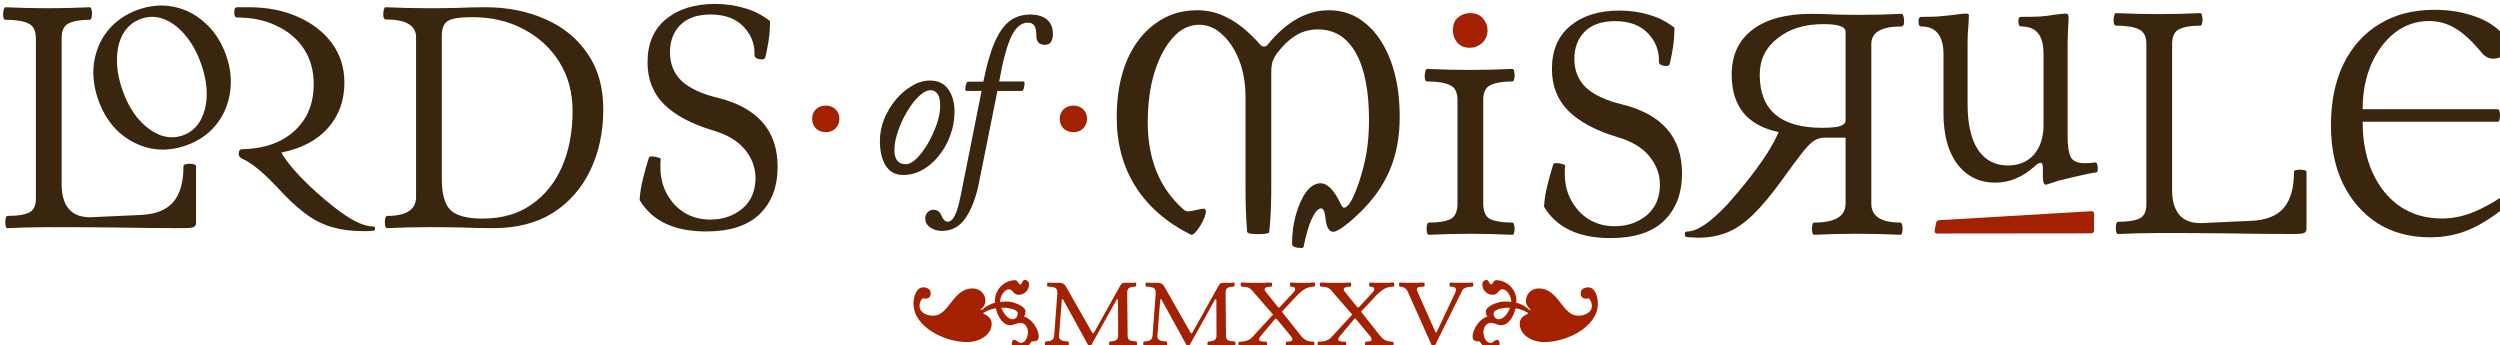 <?xml version="1.0" encoding="UTF-8" standalone="no"?>
<!-- Created with Inkscape (http://www.inkscape.org/) -->

<svg width="95.822mm" height="13.229mm" viewBox="0 0 95.822 13.229" version="1.1" id="svg1" sodipodi:docname="misrule25logo.svg" inkscape:version="1.4.2 (1:1.4.2+202505120737+ebf0e940d0)" xmlns:inkscape="http://www.inkscape.org/namespaces/inkscape" xmlns:sodipodi="http://sodipodi.sourceforge.net/DTD/sodipodi-0.dtd" xmlns="http://www.w3.org/2000/svg" xmlns:svg="http://www.w3.org/2000/svg">
  <sodipodi:namedview id="namedview1" pagecolor="#505050" bordercolor="#ffffff" borderopacity="1" inkscape:showpageshadow="0" inkscape:pageopacity="0" inkscape:pagecheckerboard="1" inkscape:deskcolor="#d1d1d1" inkscape:document-units="mm" inkscape:zoom="2.5596207" inkscape:cx="191.62996" inkscape:cy="31.05929" inkscape:window-width="1920" inkscape:window-height="1048" inkscape:window-x="1080" inkscape:window-y="367" inkscape:window-maximized="1" inkscape:current-layer="g34" />
  <defs id="defs1" />
  <g id="layer1" transform="translate(-56.824,-72.74)">
    <g id="text1" style="font-size:48px;line-height:0;font-family:Junicode;-inkscape-font-specification:'Junicode, Normal';font-variant-ligatures:discretionary-ligatures historical-ligatures;font-feature-settings:'cv08', 'cv09', 'cv25';text-align:end;letter-spacing:0px;text-anchor:end;white-space:pre" transform="scale(0.265)" aria-label="LoRDS of MİSRULE">
      <g id="g34" transform="matrix(0.995,0,0,0.995,1.181,1.512)">
        <path id="path23" style="color:#000000;font-style:normal;font-variant:normal;font-weight:normal;font-stretch:normal;font-size:medium;line-height:1;font-family:Junicode;-inkscape-font-specification:'Junicode, Normal';font-variant-ligatures:normal;font-variant-position:normal;font-variant-caps:normal;font-variant-numeric:normal;font-variant-alternates:normal;font-variant-east-asian:normal;font-feature-settings:'cv08', 'cv09', 'cv25';font-variation-settings:normal;text-indent:0;text-align:center;text-decoration-line:none;text-decoration-style:solid;text-decoration-color:#000000;letter-spacing:0px;word-spacing:normal;text-transform:none;writing-mode:lr-tb;direction:ltr;text-orientation:mixed;dominant-baseline:auto;baseline-shift:baseline;text-anchor:middle;white-space:normal;shape-padding:0;shape-margin:0;inline-size:0;clip-rule:nonzero;display:inline;overflow:visible;visibility:visible;isolation:auto;mix-blend-mode:normal;color-interpolation:sRGB;color-interpolation-filters:linearRGB;solid-color:#000000;solid-opacity:1;vector-effect:none;fill:#3a260e;fill-opacity:1;fill-rule:nonzero;stroke:none;stroke-linecap:butt;stroke-linejoin:miter;stroke-miterlimit:4;stroke-dasharray:none;stroke-dashoffset:0;stroke-opacity:1;-inkscape-stroke:none;color-rendering:auto;image-rendering:auto;shape-rendering:auto;text-rendering:auto;enable-background:accumulate;stop-color:#000000" d="m 490.76,276.367 c 0.128,0 0.225,0.16 0.289,0.48 0.064,0.288 0.079,0.592 0.047,0.912 -0.064,0.288 -0.176,0.432 -0.336,0.432 -2.944,0 -4.416,0.849 -4.416,2.545 v 23.23 c 0,1.824 1.409,2.736 4.225,2.736 0.128,0 0.223,0.16 0.287,0.48 0.032,0.288 0.032,0.575 0,0.863 -0.064,0.288 -0.159,0.434 -0.287,0.434 -2.112,-0.096 -4.209,-0.145 -6.289,-0.145 -2.112,0 -4.19,0.049 -6.238,0.145 -0.16,0 -0.257,-0.146 -0.289,-0.434 -0.064,-0.288 -0.064,-0.575 0,-0.863 0.032,-0.32 0.129,-0.48 0.289,-0.48 3.04,0 4.559,-0.912 4.559,-2.736 v -9.6 h -3.072 c -0.544,0 -1.038,0.144 -1.486,0.432 -0.448,0.256 -1.025,0.833 -1.729,1.729 -0.704,0.896 -1.711,2.256 -3.023,4.08 -1.504,2.08 -2.881,3.727 -4.129,4.943 -1.248,1.216 -2.511,2.082 -3.791,2.594 -1.28,0.512 -2.705,0.768 -4.273,0.768 -0.192,0 -0.416,-0.017 -0.672,-0.049 -0.256,0 -0.543,-0.015 -0.863,-0.047 -0.224,0 -0.336,-0.146 -0.336,-0.434 0,-0.256 0.112,-0.383 0.336,-0.383 1.44,0 3.36,-1.28 5.76,-3.84 1.184,-1.312 2.288,-2.626 3.312,-3.938 1.024,-1.312 1.903,-2.543 2.639,-3.695 0.736,-1.184 1.264,-2.177 1.584,-2.977 -4.544,-0.96 -6.814,-3.744 -6.814,-8.352 0,-2.816 1.007,-4.991 3.023,-6.527 2.016,-1.536 4.863,-2.305 8.543,-2.305 1.152,0 2.32,0.032 3.504,0.096 1.152,0.032 2.305,0.049 3.457,0.049 2.048,0 4.111,-0.049 6.191,-0.145 z m -11.375,1.488 c -2.752,0 -4.976,0.688 -6.672,2.064 -1.728,1.344 -2.592,3.103 -2.592,5.279 0,5.152 3.022,7.729 9.07,7.729 1.184,0 2.05,-0.08 2.594,-0.24 0.544,-0.192 0.814,-0.464 0.814,-0.816 v -12.863 c 0,-0.416 -0.256,-0.703 -0.768,-0.863 -0.512,-0.192 -1.327,-0.289 -2.447,-0.289 z" />
        <path id="path17" style="line-height:1;text-align:center;text-anchor:middle;fill:#3a260e;fill-opacity:1" d="m 234.317,275.788 c -1.774,0.646 -3.215,1.647 -4.321,3.003 -1.077,1.345 -1.749,2.918 -2.014,4.717 -0.246,1.758 -0.021,3.584 0.668,5.479 0.69,1.894 1.691,3.436 3.009,4.625 1.348,1.178 2.874,1.951 4.575,2.319 1.72,0.328 3.466,0.168 5.241,-0.477 1.774,-0.646 3.199,-1.641 4.276,-2.986 1.096,-1.386 1.766,-2.959 2.012,-4.717 0.276,-1.769 0.07,-3.6 -0.62,-5.494 -0.69,-1.894 -1.71,-3.431 -3.058,-4.609 -1.329,-1.219 -2.853,-1.992 -4.573,-2.32 -1.69,-0.339 -3.421,-0.185 -5.195,0.461 z m 0.476,1.309 c 1.113,-0.405 2.221,-0.399 3.325,0.016 1.105,0.415 2.132,1.181 3.084,2.299 0.941,1.088 1.714,2.458 2.316,4.112 0.591,1.624 0.874,3.155 0.853,4.593 -0.021,1.438 -0.331,2.692 -0.93,3.762 -0.579,1.028 -1.408,1.739 -2.491,2.133 -1.083,0.394 -2.192,0.389 -3.327,-0.015 -1.116,-0.445 -2.159,-1.207 -3.13,-2.284 -0.941,-1.088 -1.706,-2.443 -2.297,-4.067 -0.602,-1.654 -0.893,-3.2 -0.871,-4.638 0.011,-1.468 0.307,-2.716 0.886,-3.744 0.609,-1.039 1.47,-1.761 2.583,-2.166 z" />
        <path style="line-height:1;text-align:center;text-anchor:middle;fill:#3a260e;fill-opacity:1" d="m 215.408,307.515 q -0.192,0 -0.288,-0.432 -0.048,-0.432 0,-0.864 0.096,-0.48 0.288,-0.48 2.112,0 3.12,-0.48 1.008,-0.48 1.008,-2.016 v -23.328 q 0,-1.68 -1.104,-2.16 -1.056,-0.528 -3.312,-0.528 -0.24,0 -0.336,-0.432 -0.048,-0.48 0.048,-0.912 0.096,-0.48 0.288,-0.48 3.12,0.144 6.144,0.144 3.072,0 6.096,-0.144 0.24,0 0.288,0.48 0.096,0.432 0,0.912 -0.048,0.432 -0.288,0.432 -2.016,0 -3.072,0.528 -1.008,0.48 -1.008,2.16 v 21.264 q 0,2.256 1.008,3.504 1.008,1.248 3.168,1.248 l 7.344,-0.336 q 3.216,-0.144 4.704,-1.872 1.488,-1.728 1.488,-5.232 0,-0.24 0.432,-0.288 0.48,-0.096 0.912,0 0.48,0.048 0.48,0.288 v 8.256 q 0,0.48 -0.384,0.624 -0.384,0.144 -1.488,0.144 -4.896,0 -9.792,-0.096 -4.848,-0.048 -9.744,-0.048 -2.976,0 -6,0.144 z" id="path9" />
        <path style="color:#000000;font-style:normal;font-variant:normal;font-weight:normal;font-stretch:normal;font-size:medium;line-height:1;font-family:Junicode;-inkscape-font-specification:'Junicode, Normal';font-variant-ligatures:normal;font-variant-position:normal;font-variant-caps:normal;font-variant-numeric:normal;font-variant-alternates:normal;font-variant-east-asian:normal;font-feature-settings:'cv35' 2;font-variation-settings:normal;text-indent:0;text-align:center;text-decoration-line:none;text-decoration-style:solid;text-decoration-color:#000000;letter-spacing:0px;word-spacing:normal;text-transform:none;writing-mode:lr-tb;direction:ltr;text-orientation:mixed;dominant-baseline:auto;baseline-shift:baseline;text-anchor:middle;white-space:normal;shape-padding:0;shape-margin:0;inline-size:0;clip-rule:nonzero;display:inline;overflow:visible;visibility:visible;isolation:auto;mix-blend-mode:normal;color-interpolation:sRGB;color-interpolation-filters:linearRGB;solid-color:#000000;solid-opacity:1;vector-effect:none;fill:#3a260e;fill-opacity:1;fill-rule:nonzero;stroke:none;stroke-linecap:butt;stroke-linejoin:miter;stroke-miterlimit:4;stroke-dasharray:none;stroke-dashoffset:0;stroke-opacity:1;-inkscape-stroke:none;color-rendering:auto;image-rendering:auto;shape-rendering:auto;text-rendering:auto;enable-background:accumulate;stop-color:#000000" d="m 267.024,307.947 q -2.352,0 -4.224,-0.528 -1.872,-0.48 -3.552,-1.632 -1.68,-1.152 -3.552,-3.072 -2.352,-2.544 -3.744,-3.696 -1.392,-1.152 -2.496,-1.632 -0.48,-0.24 -0.432,-0.768 0.048,-0.576 0.432,-0.576 4.848,-0.096 7.632,-2.64 2.832,-2.544 2.832,-6.816 0,-2.928 -1.392,-5.088 -1.392,-2.16 -3.936,-3.36 -2.496,-1.248 -5.856,-1.248 -0.24,0 -0.336,-0.384 -0.048,-0.384 0,-0.72 0.096,-0.384 0.336,-0.384 h 1.776 q 4.08,0 7.2,1.44 3.12,1.392 4.896,3.84 1.776,2.448 1.776,5.664 0,3.936 -2.4,6.624 -2.4,2.688 -6.768,3.552 0.816,1.488 2.88,3.648 2.112,2.16 4.704,4.224 3.648,2.88 5.76,2.88 0.288,0 0.288,0.288 0,0.288 -0.288,0.336 -0.48,0.048 -0.864,0.048 -0.384,0 -0.672,0 z" id="path10" />
        <path style="color:#000000;font-style:normal;font-variant:normal;font-weight:normal;font-stretch:normal;font-size:medium;line-height:1;font-family:Junicode;-inkscape-font-specification:'Junicode, Normal';font-variant-ligatures:normal;font-variant-position:normal;font-variant-caps:normal;font-variant-numeric:normal;font-variant-alternates:normal;font-variant-east-asian:normal;font-feature-settings:'cv08', 'cv09', 'cv25';font-variation-settings:normal;text-indent:0;text-align:center;text-decoration-line:none;text-decoration-style:solid;text-decoration-color:#000000;letter-spacing:0px;word-spacing:normal;text-transform:none;writing-mode:lr-tb;direction:ltr;text-orientation:mixed;dominant-baseline:auto;baseline-shift:baseline;text-anchor:middle;white-space:normal;shape-padding:0;shape-margin:0;inline-size:0;clip-rule:nonzero;display:inline;overflow:visible;visibility:visible;isolation:auto;mix-blend-mode:normal;color-interpolation:sRGB;color-interpolation-filters:linearRGB;solid-color:#000000;solid-opacity:1;vector-effect:none;fill:#3a260e;fill-opacity:1;fill-rule:nonzero;stroke:none;stroke-linecap:butt;stroke-linejoin:miter;stroke-miterlimit:4;stroke-dasharray:none;stroke-dashoffset:0;stroke-opacity:1;-inkscape-stroke:none;color-rendering:auto;image-rendering:auto;shape-rendering:auto;text-rendering:auto;enable-background:accumulate;stop-color:#000000" d="m 270.576,307.515 q -0.192,0 -0.288,-0.432 -0.048,-0.432 0,-0.864 0.096,-0.48 0.288,-0.48 4.224,0 4.224,-2.736 v -23.232 q 0,-2.592 -4.416,-2.592 -0.24,0 -0.336,-0.432 -0.048,-0.48 0.048,-0.912 0.096,-0.432 0.288,-0.432 3.168,0.144 6.288,0.144 2.112,0 4.128,-0.048 2.064,-0.096 4.128,-0.096 4.752,0 8.64,1.728 3.888,1.68 6.144,4.992 2.304,3.312 2.304,8.112 0,4.992 -1.92,8.928 -1.872,3.888 -5.424,6.144 -3.552,2.208 -8.592,2.208 -2.352,0 -4.704,-0.096 -2.352,-0.048 -4.704,-0.048 -2.976,0 -6.096,0.144 z m 13.872,-1.392 q 4.224,0 7.104,-2.016 2.928,-2.016 4.464,-5.52 1.536,-3.552 1.536,-8.064 0,-4.08 -1.92,-7.152 -1.92,-3.072 -5.232,-4.8 -3.264,-1.728 -7.392,-1.728 -2.64,0 -3.552,0.528 -0.912,0.528 -0.912,2.16 v 20.832 q 0,3.264 1.248,4.512 1.296,1.248 4.656,1.248 z m 32.496,1.872 q -6.912,0 -9.648,-4.56 0.096,-1.536 0.48,-3.072 0.384,-1.536 0.864,-3.072 0.096,-0.24 0.528,-0.192 0.432,0 0.816,0.144 0.432,0.096 0.384,0.336 -0.048,0.24 -0.048,0.528 0,0.288 0,0.528 0,2.208 0.96,3.936 0.96,1.728 2.592,2.736 1.632,0.96 3.696,0.96 2.736,0 4.656,-1.584 1.92,-1.632 1.92,-4.464 0,-2.256 -1.536,-4.128 -1.536,-1.872 -4.656,-2.784 -4.656,-1.392 -7.104,-3.792 -2.4,-2.4 -2.4,-6.096 0,-4.08 2.688,-6.288 2.688,-2.208 7.104,-2.208 2.352,0 4.368,0.624 2.016,0.576 3.648,1.872 0,1.44 -0.192,2.736 -0.192,1.248 -0.48,2.496 -0.048,0.288 -0.48,0.336 -0.384,0 -0.768,-0.144 -0.336,-0.192 -0.336,-0.48 0.096,-2.352 -1.584,-4.128 -1.68,-1.776 -4.8,-1.776 -2.88,0 -4.416,1.536 -1.488,1.536 -1.488,3.936 0,2.592 1.728,4.224 1.776,1.584 5.184,2.4 8.736,2.16 8.736,10.032 0,4.368 -2.64,6.912 -2.592,2.496 -7.776,2.496 z" id="path11" />
        <path style="color:#000000;font-style:italic;font-variant:normal;font-weight:500;font-stretch:semi-condensed;font-size:32px;line-height:1;font-family:Junicode;-inkscape-font-specification:'Junicode Medium Italic Semi-Condensed';font-variant-ligatures:normal;font-variant-position:normal;font-variant-caps:normal;font-variant-numeric:normal;font-variant-alternates:normal;font-variant-east-asian:normal;font-feature-settings:'cv08', 'cv09', 'cv25';font-variation-settings:normal;text-indent:0;text-align:center;text-decoration-line:none;text-decoration-style:solid;text-decoration-color:#000000;letter-spacing:0px;word-spacing:normal;text-transform:none;writing-mode:lr-tb;direction:ltr;text-orientation:mixed;dominant-baseline:auto;baseline-shift:baseline;text-anchor:middle;white-space:normal;shape-padding:0;shape-margin:0;inline-size:0;clip-rule:nonzero;display:inline;overflow:visible;visibility:visible;isolation:auto;mix-blend-mode:normal;color-interpolation:sRGB;color-interpolation-filters:linearRGB;solid-color:#000000;solid-opacity:1;vector-effect:none;fill:#3a260e;fill-opacity:1;fill-rule:nonzero;stroke:none;stroke-linecap:butt;stroke-linejoin:miter;stroke-miterlimit:4;stroke-dasharray:none;stroke-dashoffset:0;stroke-opacity:1;-inkscape-stroke:none;color-rendering:auto;image-rendering:auto;shape-rendering:auto;text-rendering:auto;enable-background:accumulate;stop-color:#000000" d="m 345.616,299.787 q -1.696,0 -2.56,-1.376 -0.832,-1.376 -0.832,-3.552 0,-1.632 0.608,-3.168 0.64,-1.568 1.696,-2.848 1.088,-1.28 2.368,-2.016 1.28,-0.768 2.592,-0.768 1.792,0 2.688,1.28 0.896,1.28 0.896,3.264 0,1.76 -0.608,3.392 -0.576,1.632 -1.632,2.944 -1.024,1.312 -2.368,2.08 -1.344,0.768 -2.848,0.768 z m 0.384,-1.568 q 0.704,0 1.568,-0.832 0.864,-0.864 1.632,-2.176 0.768,-1.344 1.28,-2.784 0.512,-1.472 0.512,-2.688 0,-2.272 -1.44,-2.272 -0.608,0 -1.344,0.608 -0.704,0.576 -1.408,1.536 -0.672,0.96 -1.248,2.112 -0.544,1.152 -0.896,2.336 -0.32,1.152 -0.32,2.112 0,2.048 1.664,2.048 z m 5.248,9.696 q -1.024,0 -1.728,-0.512 -0.704,-0.512 -0.704,-1.28 0,-0.544 0.352,-0.928 0.352,-0.352 0.832,-0.352 0.832,0 1.184,0.864 0.352,0.864 0.896,0.864 0.608,0 1.056,-0.928 0.448,-0.896 0.864,-3.008 l 3.008,-15.072 h -2.208 q -0.16,0 -0.16,-0.32 0,-0.352 0.128,-0.672 0.128,-0.352 0.288,-0.352 h 2.208 q 0.704,-3.552 1.632,-5.696 0.928,-2.144 2.176,-3.104 1.28,-0.96 3.008,-0.96 1.568,0 2.432,0.736 0.864,0.736 0.864,2.08 0,0.736 -0.288,1.184 -0.288,0.416 -0.928,0.416 -0.576,-0.032 -0.896,-0.352 -0.288,-0.352 -0.288,-0.864 0,-1.152 -0.288,-1.568 -0.288,-0.448 -0.992,-0.448 -1.376,0 -2.368,2.016 -0.96,2.016 -1.76,6.528 h 3.552 q 0.16,0 0.128,0.352 0,0.352 -0.128,0.704 -0.096,0.32 -0.256,0.32 h -3.552 l -2.688,13.376 q -0.64,3.168 -1.92,5.056 -1.28,1.92 -3.456,1.92 z" id="path12" />
        <path style="color:#000000;font-style:normal;font-variant:normal;font-weight:normal;font-stretch:normal;font-size:medium;line-height:1;font-family:Junicode;-inkscape-font-specification:'Junicode, Normal';font-variant-ligatures:normal;font-variant-position:normal;font-variant-caps:normal;font-variant-numeric:normal;font-variant-alternates:normal;font-variant-east-asian:normal;font-feature-settings:'cv08', 'cv09', 'cv25';font-variation-settings:normal;text-indent:0;text-align:center;text-decoration-line:none;text-decoration-style:solid;text-decoration-color:#000000;letter-spacing:0px;word-spacing:normal;text-transform:none;writing-mode:lr-tb;direction:ltr;text-orientation:mixed;dominant-baseline:auto;baseline-shift:baseline;text-anchor:middle;white-space:normal;shape-padding:0;shape-margin:0;inline-size:0;clip-rule:nonzero;display:inline;overflow:visible;visibility:visible;isolation:auto;mix-blend-mode:normal;color-interpolation:sRGB;color-interpolation-filters:linearRGB;solid-color:#000000;solid-opacity:1;vector-effect:none;fill:#3a260e;fill-opacity:1;fill-rule:nonzero;stroke:none;stroke-linecap:butt;stroke-linejoin:miter;stroke-miterlimit:4;stroke-dasharray:none;stroke-dashoffset:0;stroke-opacity:1;-inkscape-stroke:none;color-rendering:auto;image-rendering:auto;shape-rendering:auto;text-rendering:auto;enable-background:accumulate;stop-color:#000000" d="m 448.411,308.96 q -6.912,0 -9.648,-4.56 0.096,-1.536 0.48,-3.072 0.384,-1.536 0.864,-3.072 0.096,-0.24 0.528,-0.192 0.432,0 0.816,0.144 0.432,0.096 0.384,0.336 -0.048,0.24 -0.048,0.528 0,0.288 0,0.528 0,2.208 0.96,3.936 0.96,1.728 2.592,2.736 1.632,0.96 3.696,0.96 2.736,0 4.656,-1.584 1.92,-1.632 1.92,-4.464 0,-2.256 -1.536,-4.128 -1.536,-1.872 -4.656,-2.784 -4.656,-1.392 -7.104,-3.792 -2.4,-2.4 -2.4,-6.096 0,-4.08 2.688,-6.288 2.688,-2.208 7.104,-2.208 2.352,0 4.368,0.624 2.016,0.576 3.648,1.872 0,1.44 -0.192,2.736 -0.192,1.248 -0.48,2.496 -0.048,0.288 -0.48,0.336 -0.384,0 -0.768,-0.144 -0.336,-0.192 -0.336,-0.48 0.096,-2.352 -1.584,-4.128 -1.68,-1.776 -4.8,-1.776 -2.88,0 -4.416,1.536 -1.488,1.536 -1.488,3.936 0,2.592 1.728,4.224 1.776,1.584 5.184,2.4 8.736,2.16 8.736,10.032 0,4.368 -2.64,6.912 -2.592,2.496 -7.776,2.496 z" id="path20" />
        <path style="color:#000000;font-style:normal;font-variant:normal;font-weight:normal;font-stretch:normal;font-size:medium;line-height:1;font-family:Junicode;-inkscape-font-specification:'Junicode, Normal';font-variant-ligatures:normal;font-variant-position:normal;font-variant-caps:normal;font-variant-numeric:normal;font-variant-alternates:normal;font-variant-east-asian:normal;font-feature-settings:'cv08', 'cv09', 'cv25';font-variation-settings:normal;text-indent:0;text-align:center;text-decoration-line:none;text-decoration-style:solid;text-decoration-color:#000000;letter-spacing:0px;word-spacing:normal;text-transform:none;writing-mode:lr-tb;direction:ltr;text-orientation:mixed;dominant-baseline:auto;baseline-shift:baseline;text-anchor:middle;white-space:normal;shape-padding:0;shape-margin:0;inline-size:0;clip-rule:nonzero;display:inline;overflow:visible;visibility:visible;isolation:auto;mix-blend-mode:normal;color-interpolation:sRGB;color-interpolation-filters:linearRGB;solid-color:#000000;solid-opacity:1;vector-effect:none;fill:#a32000;fill-opacity:1;fill-rule:nonzero;stroke:none;stroke-linecap:butt;stroke-linejoin:miter;stroke-miterlimit:4;stroke-dasharray:none;stroke-dashoffset:0;stroke-opacity:1;-inkscape-stroke:none;color-rendering:auto;image-rendering:auto;shape-rendering:auto;text-rendering:auto;enable-background:accumulate;stop-color:#000000" d="m 428.011,281.296 c -0.8,0 -1.424,-0.256 -1.872,-0.768 -0.416,-0.544 -0.624,-1.136 -0.624,-1.776 0,-0.832 0.256,-1.456 0.768,-1.872 0.512,-0.416 1.088,-0.624 1.728,-0.624 0.8,0 1.424,0.256 1.872,0.768 0.448,0.512 0.672,1.088 0.672,1.728 0,0.768 -0.272,1.392 -0.816,1.872 -0.512,0.448 -1.088,0.672 -1.728,0.672 z" id="path27" />
        <path style="color:#000000;font-style:normal;font-variant:normal;font-weight:normal;font-stretch:normal;font-size:medium;line-height:1;font-family:Junicode;-inkscape-font-specification:'Junicode, Normal';font-variant-ligatures:normal;font-variant-position:normal;font-variant-caps:normal;font-variant-numeric:normal;font-variant-alternates:normal;font-variant-east-asian:normal;font-feature-settings:'cv08', 'cv09', 'cv25';font-variation-settings:normal;text-indent:0;text-align:center;text-decoration-line:none;text-decoration-style:solid;text-decoration-color:#000000;letter-spacing:0px;word-spacing:normal;text-transform:none;writing-mode:lr-tb;direction:ltr;text-orientation:mixed;dominant-baseline:auto;baseline-shift:baseline;text-anchor:middle;white-space:normal;shape-padding:0;shape-margin:0;inline-size:0;clip-rule:nonzero;display:inline;overflow:visible;visibility:visible;isolation:auto;mix-blend-mode:normal;color-interpolation:sRGB;color-interpolation-filters:linearRGB;solid-color:#000000;solid-opacity:1;vector-effect:none;fill:#3a260e;fill-opacity:1;fill-rule:nonzero;stroke:none;stroke-linecap:butt;stroke-linejoin:miter;stroke-miterlimit:4;stroke-dasharray:none;stroke-dashoffset:0;stroke-opacity:1;-inkscape-stroke:none;color-rendering:auto;image-rendering:auto;shape-rendering:auto;text-rendering:auto;enable-background:accumulate;stop-color:#000000" d="m 422.011,308.48 c -0.128,0 -0.224,-0.144 -0.288,-0.432 -0.032,-0.288 -0.032,-0.576 0,-0.864 0.064,-0.32 0.16,-0.48 0.288,-0.48 1.408,0 2.448,-0.16 3.12,-0.48 0.704,-0.352 1.056,-1.104 1.056,-2.256 v -15.088 c 0,-1.12 -0.368,-1.84 -1.104,-2.16 -0.704,-0.352 -1.808,-0.528 -3.312,-0.528 -0.16,0 -0.272,-0.144 -0.336,-0.432 -0.032,-0.32 -0.016,-0.624 0.048,-0.912 0.064,-0.32 0.16,-0.48 0.288,-0.48 2.08,0.096 4.144,0.144 6.192,0.144 2.08,0 4.144,-0.048 6.192,-0.144 0.16,0 0.256,0.16 0.288,0.48 0.064,0.288 0.064,0.592 0,0.912 -0.032,0.288 -0.128,0.432 -0.288,0.432 -1.376,0 -2.432,0.176 -3.168,0.528 -0.704,0.32 -1.056,1.04 -1.056,2.16 v 15.088 c 0,1.152 0.352,1.904 1.056,2.256 0.736,0.32 1.792,0.48 3.168,0.48 0.16,0 0.256,0.16 0.288,0.48 0.064,0.288 0.064,0.576 0,0.864 -0.032,0.288 -0.128,0.432 -0.288,0.432 -2.016,-0.096 -4.032,-0.144 -6.048,-0.144 -2.048,0 -4.08,0.048 -6.096,0.144 z" id="path18" />
        <path style="color:#000000;font-style:normal;font-variant:normal;font-weight:normal;font-stretch:normal;font-size:medium;line-height:1;font-family:Junicode;-inkscape-font-specification:'Junicode, Normal';font-variant-ligatures:normal;font-variant-position:normal;font-variant-caps:normal;font-variant-numeric:normal;font-variant-alternates:normal;font-variant-east-asian:normal;font-feature-settings:'cv08', 'cv09', 'cv25';font-variation-settings:normal;text-indent:0;text-align:center;text-decoration-line:none;text-decoration-style:solid;text-decoration-color:#000000;letter-spacing:0px;word-spacing:normal;text-transform:none;writing-mode:lr-tb;direction:ltr;text-orientation:mixed;dominant-baseline:auto;baseline-shift:baseline;text-anchor:middle;white-space:normal;shape-padding:0;shape-margin:0;inline-size:0;clip-rule:nonzero;display:inline;overflow:visible;visibility:visible;isolation:auto;mix-blend-mode:normal;color-interpolation:sRGB;color-interpolation-filters:linearRGB;solid-color:#000000;solid-opacity:1;vector-effect:none;fill:#3a260e;fill-opacity:1;fill-rule:nonzero;stroke:none;stroke-linecap:butt;stroke-linejoin:miter;stroke-miterlimit:4;stroke-dasharray:none;stroke-dashoffset:0;stroke-opacity:1;-inkscape-stroke:none;color-rendering:auto;image-rendering:auto;shape-rendering:auto;text-rendering:auto;enable-background:accumulate;stop-color:#000000" d="m 402.859,310.352 q -0.72,-0.144 -0.72,-0.528 0,-2.352 0.576,-4.32 0.576,-2.016 1.488,-3.264 0.96,-1.248 2.064,-1.248 1.536,0 2.928,2.976 0.288,0.576 0.48,0.576 0.96,0 2.256,-3.888 0.72,-2.208 1.056,-4.272 0.336,-2.112 0.336,-4.608 0,-6.336 -1.92,-9.744 -1.92,-3.408 -5.52,-3.408 -1.728,0 -3.168,0.864 -1.392,0.816 -2.832,2.688 -0.336,0.48 -0.576,1.104 -0.192,0.624 -0.192,1.632 v 16.512 q 0,1.536 -0.048,3.168 -0.048,1.632 -0.24,3.456 0,0.336 -1.584,0.336 -1.584,0 -1.632,-0.336 -0.144,-1.68 -0.192,-3.312 -0.048,-1.68 -0.048,-3.216 v -13.104 q 0,-2.928 -0.912,-5.28 -0.912,-2.352 -2.448,-3.744 -1.488,-1.44 -3.408,-1.44 -2.112,0 -3.792,1.872 -1.68,1.872 -2.688,5.088 -0.96,3.168 -0.96,7.248 0,8.064 5.232,12.672 0.24,0.24 0.72,0.24 0.192,0 1.536,-0.288 0.24,-0.096 0.576,-0.096 0.384,0 0.384,0.384 0,0.48 -0.384,1.296 -0.384,0.816 -0.912,1.488 -0.48,0.624 -0.768,0.624 -0.096,0 -0.192,-0.048 -5.232,-2.64 -7.968,-6.96 -2.736,-4.32 -2.736,-10.08 0,-4.656 1.44,-8.16 1.488,-3.504 4.128,-5.424 2.64,-1.968 6.144,-1.968 2.4,0 4.512,1.152 2.16,1.104 4.464,3.648 0.336,0.48 0.72,0.48 0.384,0 0.624,-0.384 4.032,-4.896 8.832,-4.896 3.072,0 5.376,1.968 2.304,1.92 3.6,5.424 1.296,3.456 1.296,8.112 0,4.32 -1.44,7.728 -1.44,3.408 -4.512,6.336 -1.248,1.2 -2.256,1.92 -1.008,0.72 -1.44,0.72 -0.864,0 -1.104,-1.68 -0.144,-1.728 -0.672,-1.728 -0.624,0 -1.344,1.488 -0.672,1.44 -1.2,4.08 -0.048,0.192 -0.336,0.192 -0.24,0 -0.624,-0.048 z" id="path13" />
        <path style="color:#000000;font-style:normal;font-variant:normal;font-weight:normal;font-stretch:normal;font-size:medium;line-height:1;font-family:Junicode;-inkscape-font-specification:'Junicode, Normal';font-variant-ligatures:normal;font-variant-position:normal;font-variant-caps:normal;font-variant-numeric:normal;font-variant-alternates:normal;font-variant-east-asian:normal;font-feature-settings:'cv41';font-variation-settings:normal;text-indent:0;text-align:center;text-decoration-line:none;text-decoration-style:solid;text-decoration-color:#000000;letter-spacing:0px;word-spacing:normal;text-transform:none;writing-mode:lr-tb;direction:ltr;text-orientation:mixed;dominant-baseline:auto;baseline-shift:baseline;text-anchor:middle;white-space:normal;shape-padding:0;shape-margin:0;inline-size:0;clip-rule:nonzero;display:inline;overflow:visible;visibility:visible;isolation:auto;mix-blend-mode:normal;color-interpolation:sRGB;color-interpolation-filters:linearRGB;solid-color:#000000;solid-opacity:1;vector-effect:none;fill:#3a260e;fill-opacity:1;fill-rule:nonzero;stroke:none;stroke-linecap:butt;stroke-linejoin:miter;stroke-miterlimit:4;stroke-dasharray:none;stroke-dashoffset:0;stroke-opacity:1;-inkscape-stroke:none;color-rendering:auto;image-rendering:auto;shape-rendering:auto;text-rendering:auto;enable-background:accumulate;stop-color:#000000" d="m 511.664,301.187 q -0.384,0 -0.384,-1.296 v -1.2 q 0,-0.672 -0.336,-0.672 -0.336,0 -0.768,0.432 -1.44,1.296 -2.88,1.872 -1.392,0.576 -2.928,0.576 -3.456,0 -5.52,-2.688 -2.016,-2.688 -2.016,-7.392 v -8.592 q 0,-4.032 -3.264,-4.032 -0.24,0 -0.336,-0.336 -0.048,-0.384 0,-0.72 0.096,-0.336 0.336,-0.336 1.392,0 2.4,-0.048 1.008,-0.096 1.92,-0.192 1.68,-0.24 2.256,-0.24 0.384,0 0.384,0.288 -0.048,1.392 -0.144,2.352 -0.048,0.912 -0.048,1.872 v 8.64 q 0,4.368 1.536,6.672 1.536,2.256 4.32,2.256 2.4,0 3.792,-1.584 1.392,-1.632 1.392,-4.272 v -10.32 q 0,-2.112 -0.816,-3.072 -0.768,-0.96 -2.496,-0.96 -0.192,0 -0.288,-0.336 -0.096,-0.384 -0.048,-0.72 0.096,-0.336 0.336,-0.336 1.68,0 2.784,-0.048 1.152,-0.096 1.968,-0.24 0.72,-0.096 1.152,-0.144 0.48,-0.048 0.672,-0.048 0.384,0 0.384,0.624 -0.048,1.152 -0.096,2.064 -0.048,0.864 -0.048,1.824 v 13.344 q 0,2.064 0.432,2.976 0.48,0.912 1.968,0.912 0.384,0 0.72,0 0.336,-0.048 0.864,-0.096 0.24,-0.048 0.336,0.336 0.096,0.336 0.048,0.72 0,0.336 -0.192,0.384 -0.432,0.048 -1.152,0.192 -0.672,0.144 -2.352,0.528 -1.008,0.24 -1.968,0.48 -0.96,0.288 -1.632,0.528 -0.096,0.048 -0.288,0.048 z" id="path14" />
        <path style="line-height:1;text-align:center;text-anchor:middle;fill:#3a260e;fill-opacity:1" d="m 522.197,308.368 q -0.192,0 -0.288,-0.432 -0.048,-0.432 0,-0.864 0.096,-0.48 0.288,-0.48 2.112,0 3.12,-0.48 1.008,-0.48 1.008,-2.016 v -23.328 q 0,-1.68 -1.104,-2.16 -1.056,-0.528 -3.312,-0.528 -0.24,0 -0.336,-0.432 -0.048,-0.48 0.048,-0.912 0.096,-0.48 0.288,-0.48 3.12,0.144 6.144,0.144 3.072,0 6.096,-0.144 0.24,0 0.288,0.48 0.096,0.432 0,0.912 -0.048,0.432 -0.288,0.432 -2.016,0 -3.072,0.528 -1.008,0.48 -1.008,2.16 v 21.264 q 0,2.256 1.008,3.504 1.008,1.248 3.168,1.248 l 7.344,-0.336 q 3.216,-0.144 4.704,-1.872 1.488,-1.728 1.488,-5.232 0,-0.24 0.432,-0.288 0.48,-0.096 0.912,0 0.48,0.048 0.48,0.288 v 8.256 q 0,0.48 -0.384,0.624 -0.384,0.144 -1.488,0.144 -4.896,0 -9.792,-0.096 -4.848,-0.048 -9.744,-0.048 -2.976,0 -6,0.144 z m 45.36,0.48 q -4.32,0 -7.584,-2.016 -3.216,-2.064 -5.04,-5.712 -1.776,-3.648 -1.776,-8.544 0,-5.184 1.824,-8.928 1.872,-3.792 5.232,-5.808 3.36,-2.064 7.968,-2.064 3.024,0 5.472,0.816 2.496,0.768 4.08,2.304 1.152,1.152 1.152,2.112 0,0.912 -0.672,1.392 -0.672,0.48 -1.44,0.48 -0.912,0 -1.584,-0.72 -2.112,-2.592 -3.888,-3.648 -1.776,-1.104 -3.888,-1.104 -2.736,0 -4.944,1.68 -2.16,1.68 -3.456,4.608 -1.248,2.88 -1.248,6.528 h 19.632 q 0.24,0 0.288,0.48 0.096,0.432 0,0.912 -0.048,0.432 -0.288,0.432 h -19.632 q 0,4.224 1.44,7.392 1.44,3.168 4.032,4.944 2.592,1.728 6.048,1.728 2.112,0 4.176,-0.768 2.064,-0.768 4.56,-2.4 0.144,-0.144 0.384,0.144 0.288,0.24 0.432,0.576 0.192,0.336 0,0.48 -2.976,2.496 -5.616,3.6 -2.592,1.104 -5.664,1.104 z" id="path15" />
        <path d="m 334.359,293.561 q -0.872,0 -1.443,-0.537 -0.537,-0.57 -0.537,-1.409 0,-0.839 0.537,-1.376 0.57,-0.537 1.443,-0.537 0.872,0 1.409,0.537 0.57,0.537 0.57,1.376 0,0.839 -0.57,1.409 -0.537,0.537 -1.409,0.537 z" id="text26" style="line-height:1;fill:#a32000;fill-opacity:1;stroke-width:0.699" aria-label="·" />
        <path d="m 370.359,293.561 q -0.872,0 -1.443,-0.537 -0.537,-0.57 -0.537,-1.409 0,-0.839 0.537,-1.376 0.57,-0.537 1.443,-0.537 0.872,0 1.409,0.537 0.57,0.537 0.57,1.376 0,0.839 -0.57,1.409 -0.537,0.537 -1.409,0.537 z" id="text26-7" style="font-size:48px;line-height:1;font-family:Junicode;-inkscape-font-specification:'Junicode, Normal';font-variant-ligatures:discretionary-ligatures historical-ligatures;font-feature-settings:'cv08', 'cv09', 'cv25';text-align:end;letter-spacing:0px;text-anchor:end;white-space:pre;fill:#a32000;fill-opacity:1;stroke-width:0.699" aria-label="·" />
        <path style="font-variation-settings:normal;vector-effect:none;fill:#a32000;fill-opacity:1;stroke:none;stroke-width:1;stroke-linecap:butt;stroke-linejoin:miter;stroke-miterlimit:4;stroke-dasharray:none;stroke-dashoffset:0;stroke-opacity:1;-inkscape-stroke:none;stop-color:#000000" d="m 495.539,307.905 0.214,-1.134 a 0.509,0.509 0 0 1 0.47,-0.413 l 22.113,-1.309 a 0.371,0.371 0 0 1 0.393,0.373 l -0.019,2.452 a 0.4,0.4 0 0 1 -0.4,0.397 l -22.449,0.024 a 0.329,0.329 0 0 1 -0.323,-0.39 z" id="path26" />
        <path id="path29-6" style="font-size:20px;line-height:1;font-family:'EB Garamond';-inkscape-font-specification:'EB Garamond, Normal';font-variant-ligatures:discretionary-ligatures historical-ligatures;font-feature-settings:'cv08', 'cv09', 'cv25';font-variation-settings:normal;text-align:end;letter-spacing:0px;text-anchor:end;white-space:pre;vector-effect:none;fill:#a32000;fill-opacity:1;stroke:none;stroke-width:1;stroke-linecap:butt;stroke-linejoin:miter;stroke-miterlimit:4;stroke-dasharray:none;stroke-dashoffset:0;stroke-opacity:1;-inkscape-stroke:none;stop-color:#000000" d="m 405.968,324.62 c -0.053,0 -0.087,-0.047 -0.1,-0.14 -0.027,-0.107 -0.027,-0.207 0,-0.3 0.013,-0.107 0.047,-0.16 0.1,-0.16 0.853,0 1.467,-0.2 1.84,-0.6 l 3.08,-3.34 -2.88,-3.32 c -0.227,-0.293 -0.453,-0.487 -0.68,-0.58 -0.227,-0.107 -0.567,-0.16 -1.02,-0.16 -0.053,0 -0.093,-0.047 -0.12,-0.14 -0.013,-0.107 -0.013,-0.207 0,-0.3 0.027,-0.107 0.067,-0.16 0.12,-0.16 0.36,0.013 0.713,0.027 1.06,0.04 h 1.1 1.06 l 1.08,-0.04 c 0.067,0 0.107,0.053 0.12,0.16 0.027,0.093 0.027,0.193 0,0.3 -0.013,0.093 -0.053,0.14 -0.12,0.14 -0.48,0 -0.78,0.073 -0.9,0.22 -0.107,0.133 -0.067,0.313 0.12,0.54 l 1.82,2.26 h 0.18 l 2.02,-2.18 c 0.2,-0.2 0.28,-0.387 0.24,-0.56 -0.027,-0.187 -0.233,-0.28 -0.62,-0.28 -0.053,0 -0.093,-0.047 -0.12,-0.14 -0.013,-0.107 -0.013,-0.207 0,-0.3 0.027,-0.107 0.067,-0.16 0.12,-0.16 0.293,0.013 0.58,0.027 0.86,0.04 h 0.86 0.84 l 0.84,-0.04 c 0.067,0 0.107,0.053 0.12,0.16 0.027,0.093 0.027,0.193 0,0.3 -0.013,0.093 -0.053,0.14 -0.12,0.14 -0.533,0 -0.98,0.113 -1.34,0.34 -0.36,0.213 -0.713,0.493 -1.06,0.84 l -2.3,2.46 2.82,3.56 c 0.2,0.253 0.447,0.453 0.74,0.6 0.307,0.133 0.653,0.2 1.04,0.2 0.067,0 0.107,0.053 0.12,0.16 0.027,0.093 0.027,0.193 0,0.3 -0.013,0.093 -0.053,0.14 -0.12,0.14 -0.653,-0.04 -1.307,-0.06 -1.96,-0.06 -0.653,0 -1.3,0.02 -1.94,0.06 -0.053,0 -0.093,-0.047 -0.12,-0.14 -0.013,-0.107 -0.013,-0.207 0,-0.3 0.027,-0.107 0.067,-0.16 0.12,-0.16 0.453,0 0.72,-0.067 0.8,-0.2 0.093,-0.133 0.027,-0.34 -0.2,-0.62 l -2.1,-2.54 h -0.14 l -2.08,2.48 c -0.28,0.333 -0.367,0.567 -0.26,0.7 0.12,0.12 0.453,0.18 1,0.18 0.067,0 0.107,0.053 0.12,0.16 0.027,0.093 0.027,0.193 0,0.3 -0.013,0.093 -0.053,0.14 -0.12,0.14 -0.64,-0.04 -1.293,-0.06 -1.96,-0.06 -0.64,0 -1.293,0.02 -1.96,0.06 z m -43.356,0.58 c 0.74,0 1.28,-0.6 1.68,-1.22 0.44,0 1.02,0 1.02,-0.66 0,-1.28 -1.16,-2.7 -2.14,-2.96 0.18,-0.22 0.22,-0.46 0.22,-0.74 0,-0.76 -1.74,-1.44 -2.72,-1.44 -0.32,0 -0.66,0.02 -0.98,0.06 0,-0.88 0.68,-1.84 1.26,-1.84 0.32,0 0.46,0.18 0.62,0.36 0.18,0.22 0.38,0.44 0.86,0.44 0.82,0 1.48,-0.7 1.48,-1.52 0,-0.36 -0.28,-0.64 -0.64,-0.64 -0.2,0 -0.28,0.2 -0.36,0.36 -0.08,0.16 -0.14,0.3 -0.28,0.3 -0.14,0 -0.22,-0.14 -0.32,-0.3 -0.1,-0.16 -0.2,-0.32 -0.4,-0.32 -1.66,0 -2.96,1.4 -2.96,2.96 0,0.1 0.02,0.22 0.02,0.32 -0.82,0.18 -1.44,0.62 -1.86,1 -0.1,0.1 -0.3,0.02 -0.2,-0.04 0.28,-0.2 0.66,-0.72 0.66,-1.22 0,-1.04 -0.82,-1.82 -1.86,-1.82 -1.54,0 -2.4,1.08 -3.2,2.12 -0.74,0.94 -1.42,1.84 -2.52,1.84 -0.96,0 -2,-0.44 -2,-1.4 0,-0.48 0.12,-0.78 0.44,-1.12 0.14,0.02 0.26,0.04 0.36,0.04 0.6,0.02 0.82,-0.32 0.82,-0.8 0,-0.56 -0.54,-0.84 -1.1,-0.84 -0.98,0 -1.4,1.32 -1.4,2.36 0,3.44 4.6,5.6 7.8,5.6 1.62,0 3.56,-0.94 3.56,-2.68 0,-0.7 -0.46,-1.1 -1.08,-1.4 -0.2,-0.1 -0.2,-0.12 0,-0.24 0.5,-0.28 1.04,-0.5 1.68,-0.6 0.3,1.28 1.06,2.46 2.08,2.46 0.34,0 0.62,-0.1 0.86,-0.2 0.22,-0.06 0.42,-0.14 0.64,-0.14 0.68,0 1.1,0.68 1.1,1.36 0,0.74 -0.42,1.56 -1.04,1.56 -0.2,0 -0.34,-0.1 -0.46,-0.2 -0.14,-0.12 -0.28,-0.24 -0.5,-0.24 -0.24,0 -0.36,0.28 -0.36,0.52 0,0.6 0.58,0.92 1.22,0.92 z m -1.1,-4.44 c -0.66,0 -1.32,-0.82 -1.64,-1.68 h 0.36 c 0.8,0 2.04,0.28 2.04,0.84 0,0.44 -0.32,0.84 -0.76,0.84 z m 32.945,3.86 c -0.053,0 -0.087,-0.047 -0.1,-0.14 -0.027,-0.107 -0.027,-0.207 0,-0.3 0.013,-0.107 0.047,-0.16 0.1,-0.16 0.853,0 1.467,-0.2 1.84,-0.6 l 3.08,-3.34 -2.88,-3.32 c -0.227,-0.293 -0.453,-0.487 -0.68,-0.58 -0.227,-0.107 -0.567,-0.16 -1.02,-0.16 -0.053,0 -0.093,-0.047 -0.12,-0.14 -0.013,-0.107 -0.013,-0.207 0,-0.3 0.027,-0.107 0.067,-0.16 0.12,-0.16 0.36,0.013 0.713,0.027 1.06,0.04 h 1.1 1.06 l 1.08,-0.04 c 0.067,0 0.107,0.053 0.12,0.16 0.027,0.093 0.027,0.193 0,0.3 -0.013,0.093 -0.053,0.14 -0.12,0.14 -0.48,0 -0.78,0.073 -0.9,0.22 -0.107,0.133 -0.067,0.313 0.12,0.54 l 1.82,2.26 h 0.18 l 2.02,-2.18 c 0.2,-0.2 0.28,-0.387 0.24,-0.56 -0.027,-0.187 -0.233,-0.28 -0.62,-0.28 -0.053,0 -0.093,-0.047 -0.12,-0.14 -0.013,-0.107 -0.013,-0.207 0,-0.3 0.027,-0.107 0.067,-0.16 0.12,-0.16 0.293,0.013 0.58,0.027 0.86,0.04 h 0.86 0.84 l 0.84,-0.04 c 0.067,0 0.107,0.053 0.12,0.16 0.027,0.093 0.027,0.193 0,0.3 -0.013,0.093 -0.053,0.14 -0.12,0.14 -0.533,0 -0.98,0.113 -1.34,0.34 -0.36,0.213 -0.713,0.493 -1.06,0.84 l -2.3,2.46 2.82,3.56 c 0.2,0.253 0.447,0.453 0.74,0.6 0.307,0.133 0.653,0.2 1.04,0.2 0.067,0 0.107,0.053 0.12,0.16 0.027,0.093 0.027,0.193 0,0.3 -0.013,0.093 -0.053,0.14 -0.12,0.14 -0.653,-0.04 -1.307,-0.06 -1.96,-0.06 -0.653,0 -1.3,0.02 -1.94,0.06 -0.053,0 -0.093,-0.047 -0.12,-0.14 -0.013,-0.107 -0.013,-0.207 0,-0.3 0.027,-0.107 0.067,-0.16 0.12,-0.16 0.453,0 0.72,-0.067 0.8,-0.2 0.093,-0.133 0.027,-0.34 -0.2,-0.62 l -2.1,-2.54 h -0.14 l -2.08,2.48 c -0.28,0.333 -0.367,0.567 -0.26,0.7 0.12,0.12 0.453,0.18 1,0.18 0.067,0 0.107,0.053 0.12,0.16 0.027,0.093 0.027,0.193 0,0.3 -0.013,0.093 -0.053,0.14 -0.12,0.14 -0.64,-0.04 -1.293,-0.06 -1.96,-0.06 -0.64,0 -1.293,0.02 -1.96,0.06 z m -21.74,0.06 c -0.08,0 -0.147,-0.047 -0.2,-0.14 l -3.68,-6.68 h -0.16 l -0.42,5.38 c -0.013,0.213 0.087,0.393 0.3,0.54 0.213,0.133 0.547,0.2 1,0.2 0.067,0 0.107,0.053 0.12,0.16 0.027,0.107 0.027,0.213 0,0.32 -0.013,0.107 -0.053,0.16 -0.12,0.16 -0.52,-0.04 -1.053,-0.06 -1.6,-0.06 -0.547,0 -1.08,0.02 -1.6,0.06 -0.067,0 -0.113,-0.053 -0.14,-0.16 -0.013,-0.107 -0.013,-0.213 0,-0.32 0.027,-0.107 0.073,-0.16 0.14,-0.16 0.76,0 1.16,-0.267 1.2,-0.8 l 0.46,-6.12 c 0.027,-0.467 -0.073,-0.753 -0.3,-0.86 -0.227,-0.12 -0.573,-0.18 -1.04,-0.18 -0.067,0 -0.113,-0.047 -0.14,-0.14 -0.013,-0.107 -0.013,-0.207 0,-0.3 0.027,-0.107 0.073,-0.16 0.14,-0.16 0.187,0.013 0.38,0.027 0.58,0.04 h 0.6 0.52 c 0.187,0 0.353,0.047 0.5,0.14 0.16,0.08 0.293,0.22 0.4,0.42 l 3.86,6.78 h 0.16 l 3.82,-6.84 c 0.08,-0.147 0.167,-0.267 0.26,-0.36 0.107,-0.093 0.227,-0.14 0.36,-0.14 h 0.78 0.42 c 0.147,-0.013 0.287,-0.027 0.42,-0.04 0.067,0 0.107,0.053 0.12,0.16 0.027,0.093 0.027,0.193 0,0.3 -0.013,0.093 -0.053,0.14 -0.12,0.14 -0.413,0 -0.72,0.067 -0.92,0.2 -0.187,0.12 -0.273,0.38 -0.26,0.78 l 0.06,6.18 c 0,0.333 0.12,0.553 0.36,0.66 0.24,0.093 0.533,0.14 0.88,0.14 0.067,0 0.107,0.053 0.12,0.16 0.027,0.107 0.027,0.213 0,0.32 -0.013,0.107 -0.053,0.16 -0.12,0.16 -0.64,-0.04 -1.273,-0.06 -1.9,-0.06 -0.627,0 -1.253,0.02 -1.88,0.06 -0.067,0 -0.113,-0.053 -0.14,-0.16 -0.027,-0.107 -0.027,-0.213 0,-0.32 0.027,-0.107 0.073,-0.16 0.14,-0.16 0.773,0 1.16,-0.26 1.16,-0.78 l -0.02,-5.34 h -0.18 l -3.72,6.68 c -0.04,0.093 -0.113,0.14 -0.22,0.14 z m 14.3,0 c -0.08,0 -0.147,-0.047 -0.2,-0.14 l -3.68,-6.68 h -0.16 l -0.42,5.38 c -0.013,0.213 0.087,0.393 0.3,0.54 0.213,0.133 0.547,0.2 1,0.2 0.067,0 0.107,0.053 0.12,0.16 0.027,0.107 0.027,0.213 0,0.32 -0.013,0.107 -0.053,0.16 -0.12,0.16 -0.52,-0.04 -1.053,-0.06 -1.6,-0.06 -0.547,0 -1.08,0.02 -1.6,0.06 -0.067,0 -0.113,-0.053 -0.14,-0.16 -0.013,-0.107 -0.013,-0.213 0,-0.32 0.027,-0.107 0.073,-0.16 0.14,-0.16 0.76,0 1.16,-0.267 1.2,-0.8 l 0.46,-6.12 c 0.027,-0.467 -0.073,-0.753 -0.3,-0.86 -0.227,-0.12 -0.573,-0.18 -1.04,-0.18 -0.067,0 -0.113,-0.047 -0.14,-0.14 -0.013,-0.107 -0.013,-0.207 0,-0.3 0.027,-0.107 0.073,-0.16 0.14,-0.16 0.187,0.013 0.38,0.027 0.58,0.04 h 0.6 0.52 c 0.187,0 0.353,0.047 0.5,0.14 0.16,0.08 0.293,0.22 0.4,0.42 l 3.86,6.78 h 0.16 l 3.82,-6.84 c 0.08,-0.147 0.167,-0.267 0.26,-0.36 0.107,-0.093 0.227,-0.14 0.36,-0.14 h 0.78 0.42 c 0.147,-0.013 0.287,-0.027 0.42,-0.04 0.067,0 0.107,0.053 0.12,0.16 0.027,0.093 0.027,0.193 0,0.3 -0.013,0.093 -0.053,0.14 -0.12,0.14 -0.413,0 -0.72,0.067 -0.92,0.2 -0.187,0.12 -0.273,0.38 -0.26,0.78 l 0.06,6.18 c 0,0.333 0.12,0.553 0.36,0.66 0.24,0.093 0.533,0.14 0.88,0.14 0.067,0 0.107,0.053 0.12,0.16 0.027,0.107 0.027,0.213 0,0.32 -0.013,0.107 -0.053,0.16 -0.12,0.16 -0.64,-0.04 -1.273,-0.06 -1.9,-0.06 -0.627,0 -1.253,0.02 -1.88,0.06 -0.067,0 -0.113,-0.053 -0.14,-0.16 -0.027,-0.107 -0.027,-0.213 0,-0.32 0.027,-0.107 0.073,-0.16 0.14,-0.16 0.773,0 1.16,-0.26 1.16,-0.78 l -0.02,-5.34 h -0.18 l -3.72,6.68 c -0.04,0.093 -0.113,0.14 -0.22,0.14 z m 7.44,-0.06 c -0.053,0 -0.087,-0.047 -0.1,-0.14 -0.027,-0.107 -0.027,-0.207 0,-0.3 0.013,-0.107 0.047,-0.16 0.1,-0.16 0.853,0 1.467,-0.2 1.84,-0.6 l 3.08,-3.34 -2.88,-3.32 c -0.227,-0.293 -0.453,-0.487 -0.68,-0.58 -0.227,-0.107 -0.567,-0.16 -1.02,-0.16 -0.053,0 -0.093,-0.047 -0.12,-0.14 -0.013,-0.107 -0.013,-0.207 0,-0.3 0.027,-0.107 0.067,-0.16 0.12,-0.16 0.36,0.013 0.713,0.027 1.06,0.04 h 1.1 1.06 l 1.08,-0.04 c 0.067,0 0.107,0.053 0.12,0.16 0.027,0.093 0.027,0.193 0,0.3 -0.013,0.093 -0.053,0.14 -0.12,0.14 -0.48,0 -0.78,0.073 -0.9,0.22 -0.107,0.133 -0.067,0.313 0.12,0.54 l 1.82,2.26 h 0.18 l 2.02,-2.18 c 0.2,-0.2 0.28,-0.387 0.24,-0.56 -0.027,-0.187 -0.233,-0.28 -0.62,-0.28 -0.053,0 -0.093,-0.047 -0.12,-0.14 -0.013,-0.107 -0.013,-0.207 0,-0.3 0.027,-0.107 0.067,-0.16 0.12,-0.16 0.293,0.013 0.58,0.027 0.86,0.04 h 0.86 0.84 l 0.84,-0.04 c 0.067,0 0.107,0.053 0.12,0.16 0.027,0.093 0.027,0.193 0,0.3 -0.013,0.093 -0.053,0.14 -0.12,0.14 -0.533,0 -0.98,0.113 -1.34,0.34 -0.36,0.213 -0.713,0.493 -1.06,0.84 l -2.3,2.46 2.82,3.56 c 0.2,0.253 0.447,0.453 0.74,0.6 0.307,0.133 0.653,0.2 1.04,0.2 0.067,0 0.107,0.053 0.12,0.16 0.027,0.093 0.027,0.193 0,0.3 -0.013,0.093 -0.053,0.14 -0.12,0.14 -0.653,-0.04 -1.307,-0.06 -1.96,-0.06 -0.653,0 -1.3,0.02 -1.94,0.06 -0.053,0 -0.093,-0.047 -0.12,-0.14 -0.013,-0.107 -0.013,-0.207 0,-0.3 0.027,-0.107 0.067,-0.16 0.12,-0.16 0.453,0 0.72,-0.067 0.8,-0.2 0.093,-0.133 0.027,-0.34 -0.2,-0.62 l -2.1,-2.54 h -0.14 l -2.08,2.48 c -0.28,0.333 -0.367,0.567 -0.26,0.7 0.12,0.12 0.453,0.18 1,0.18 0.067,0 0.107,0.053 0.12,0.16 0.027,0.093 0.027,0.193 0,0.3 -0.013,0.093 -0.053,0.14 -0.12,0.14 -0.64,-0.04 -1.293,-0.06 -1.96,-0.06 -0.64,0 -1.293,0.02 -1.96,0.06 z m 36.633,0.58 c 0.64,0 1.22,-0.32 1.22,-0.92 0,-0.24 -0.12,-0.52 -0.36,-0.52 -0.22,0 -0.36,0.12 -0.5,0.24 -0.12,0.1 -0.26,0.2 -0.46,0.2 -0.62,0 -1.04,-0.82 -1.04,-1.56 0,-0.68 0.42,-1.36 1.1,-1.36 0.22,0 0.42,0.08 0.64,0.14 0.24,0.1 0.52,0.2 0.86,0.2 1.02,0 1.78,-1.18 2.08,-2.46 0.64,0.1 1.18,0.32 1.68,0.6 0.2,0.12 0.2,0.14 0,0.24 -0.62,0.3 -1.08,0.7 -1.08,1.4 0,1.74 1.94,2.68 3.56,2.68 3.2,0 7.8,-2.16 7.8,-5.6 0,-1.04 -0.42,-2.36 -1.4,-2.36 -0.56,0 -1.1,0.28 -1.1,0.84 0,0.48 0.22,0.82 0.82,0.8 0.1,0 0.22,-0.02 0.36,-0.04 0.32,0.34 0.44,0.64 0.44,1.12 0,0.96 -1.04,1.4 -2,1.4 -1.1,0 -1.78,-0.9 -2.52,-1.84 -0.8,-1.04 -1.66,-2.12 -3.2,-2.12 -1.04,0 -1.86,0.78 -1.86,1.82 0,0.5 0.38,1.02 0.66,1.22 0.1,0.06 -0.1,0.14 -0.2,0.04 -0.42,-0.38 -1.04,-0.82 -1.86,-1 0,-0.1 0.02,-0.22 0.02,-0.32 0,-1.56 -1.3,-2.96 -2.96,-2.96 -0.2,0 -0.3,0.16 -0.4,0.32 -0.1,0.16 -0.18,0.3 -0.32,0.3 -0.14,0 -0.2,-0.14 -0.28,-0.3 -0.08,-0.16 -0.16,-0.36 -0.36,-0.36 -0.36,0 -0.64,0.28 -0.64,0.64 0,0.82 0.66,1.52 1.48,1.52 0.48,0 0.68,-0.22 0.86,-0.44 0.16,-0.18 0.3,-0.36 0.62,-0.36 0.58,0 1.26,0.96 1.26,1.84 -0.32,-0.04 -0.66,-0.06 -0.98,-0.06 -0.98,0 -2.72,0.68 -2.72,1.44 0,0.28 0.04,0.52 0.22,0.74 -0.98,0.26 -2.14,1.68 -2.14,2.96 0,0.66 0.58,0.66 1.02,0.66 0.4,0.62 0.94,1.22 1.68,1.22 z m 1.1,-4.44 c -0.44,0 -0.76,-0.4 -0.76,-0.84 0,-0.56 1.24,-0.84 2.04,-0.84 h 0.36 c -0.32,0.86 -0.98,1.68 -1.64,1.68 z m -9.515,4.06 c -0.053,0 -0.153,-0.14 -0.3,-0.42 l -3.4,-7.62 c -0.24,-0.507 -0.62,-0.76 -1.14,-0.76 -0.067,0 -0.113,-0.047 -0.14,-0.14 -0.013,-0.107 -0.013,-0.207 0,-0.3 0.027,-0.107 0.073,-0.16 0.14,-0.16 l 0.84,0.04 h 0.88 0.84 l 0.88,-0.04 c 0.067,0 0.107,0.053 0.12,0.16 0.027,0.093 0.027,0.193 0,0.3 -0.013,0.093 -0.053,0.14 -0.12,0.14 -0.533,0 -0.847,0.067 -0.94,0.2 -0.08,0.133 -0.067,0.32 0.04,0.56 l 2.64,5.9 h 0.12 l 2.74,-5.82 c 0.107,-0.24 0.12,-0.44 0.04,-0.6 -0.08,-0.16 -0.333,-0.24 -0.76,-0.24 -0.053,0 -0.093,-0.047 -0.12,-0.14 -0.013,-0.107 -0.013,-0.207 0,-0.3 0.027,-0.107 0.067,-0.16 0.12,-0.16 l 0.8,0.04 h 0.8 0.8 l 0.8,-0.04 c 0.067,0 0.107,0.053 0.12,0.16 0.027,0.093 0.027,0.193 0,0.3 -0.013,0.093 -0.053,0.14 -0.12,0.14 -0.373,0 -0.687,0.047 -0.94,0.14 -0.253,0.08 -0.433,0.22 -0.54,0.42 l -3.94,7.94 c -0.093,0.2 -0.18,0.3 -0.26,0.3 z" sodipodi:nodetypes="cccsccccscccccccccsccccccscccccccccscccccscccscccsccccccscccscscscsscscsssssssscccsscssccssssscccscssscsssscssscccsccccscccccccccsccccccscccccccccscccccscccscccsccccccscccscscccccscccscccscccscccccsccccccscccccsccccscccscsssccccsscccccscccscccscccscccccsccccccscccccsccccscccscsssccccscccsccccscccccccccsccccccscccccccccscccccscccscccsccccccscccscssscssscscccsssssccsscsscccsssssssscscsscscsssscssccscccccccccscccccsscccccccccscccs" />
      </g>
    </g>
  </g>
</svg>
